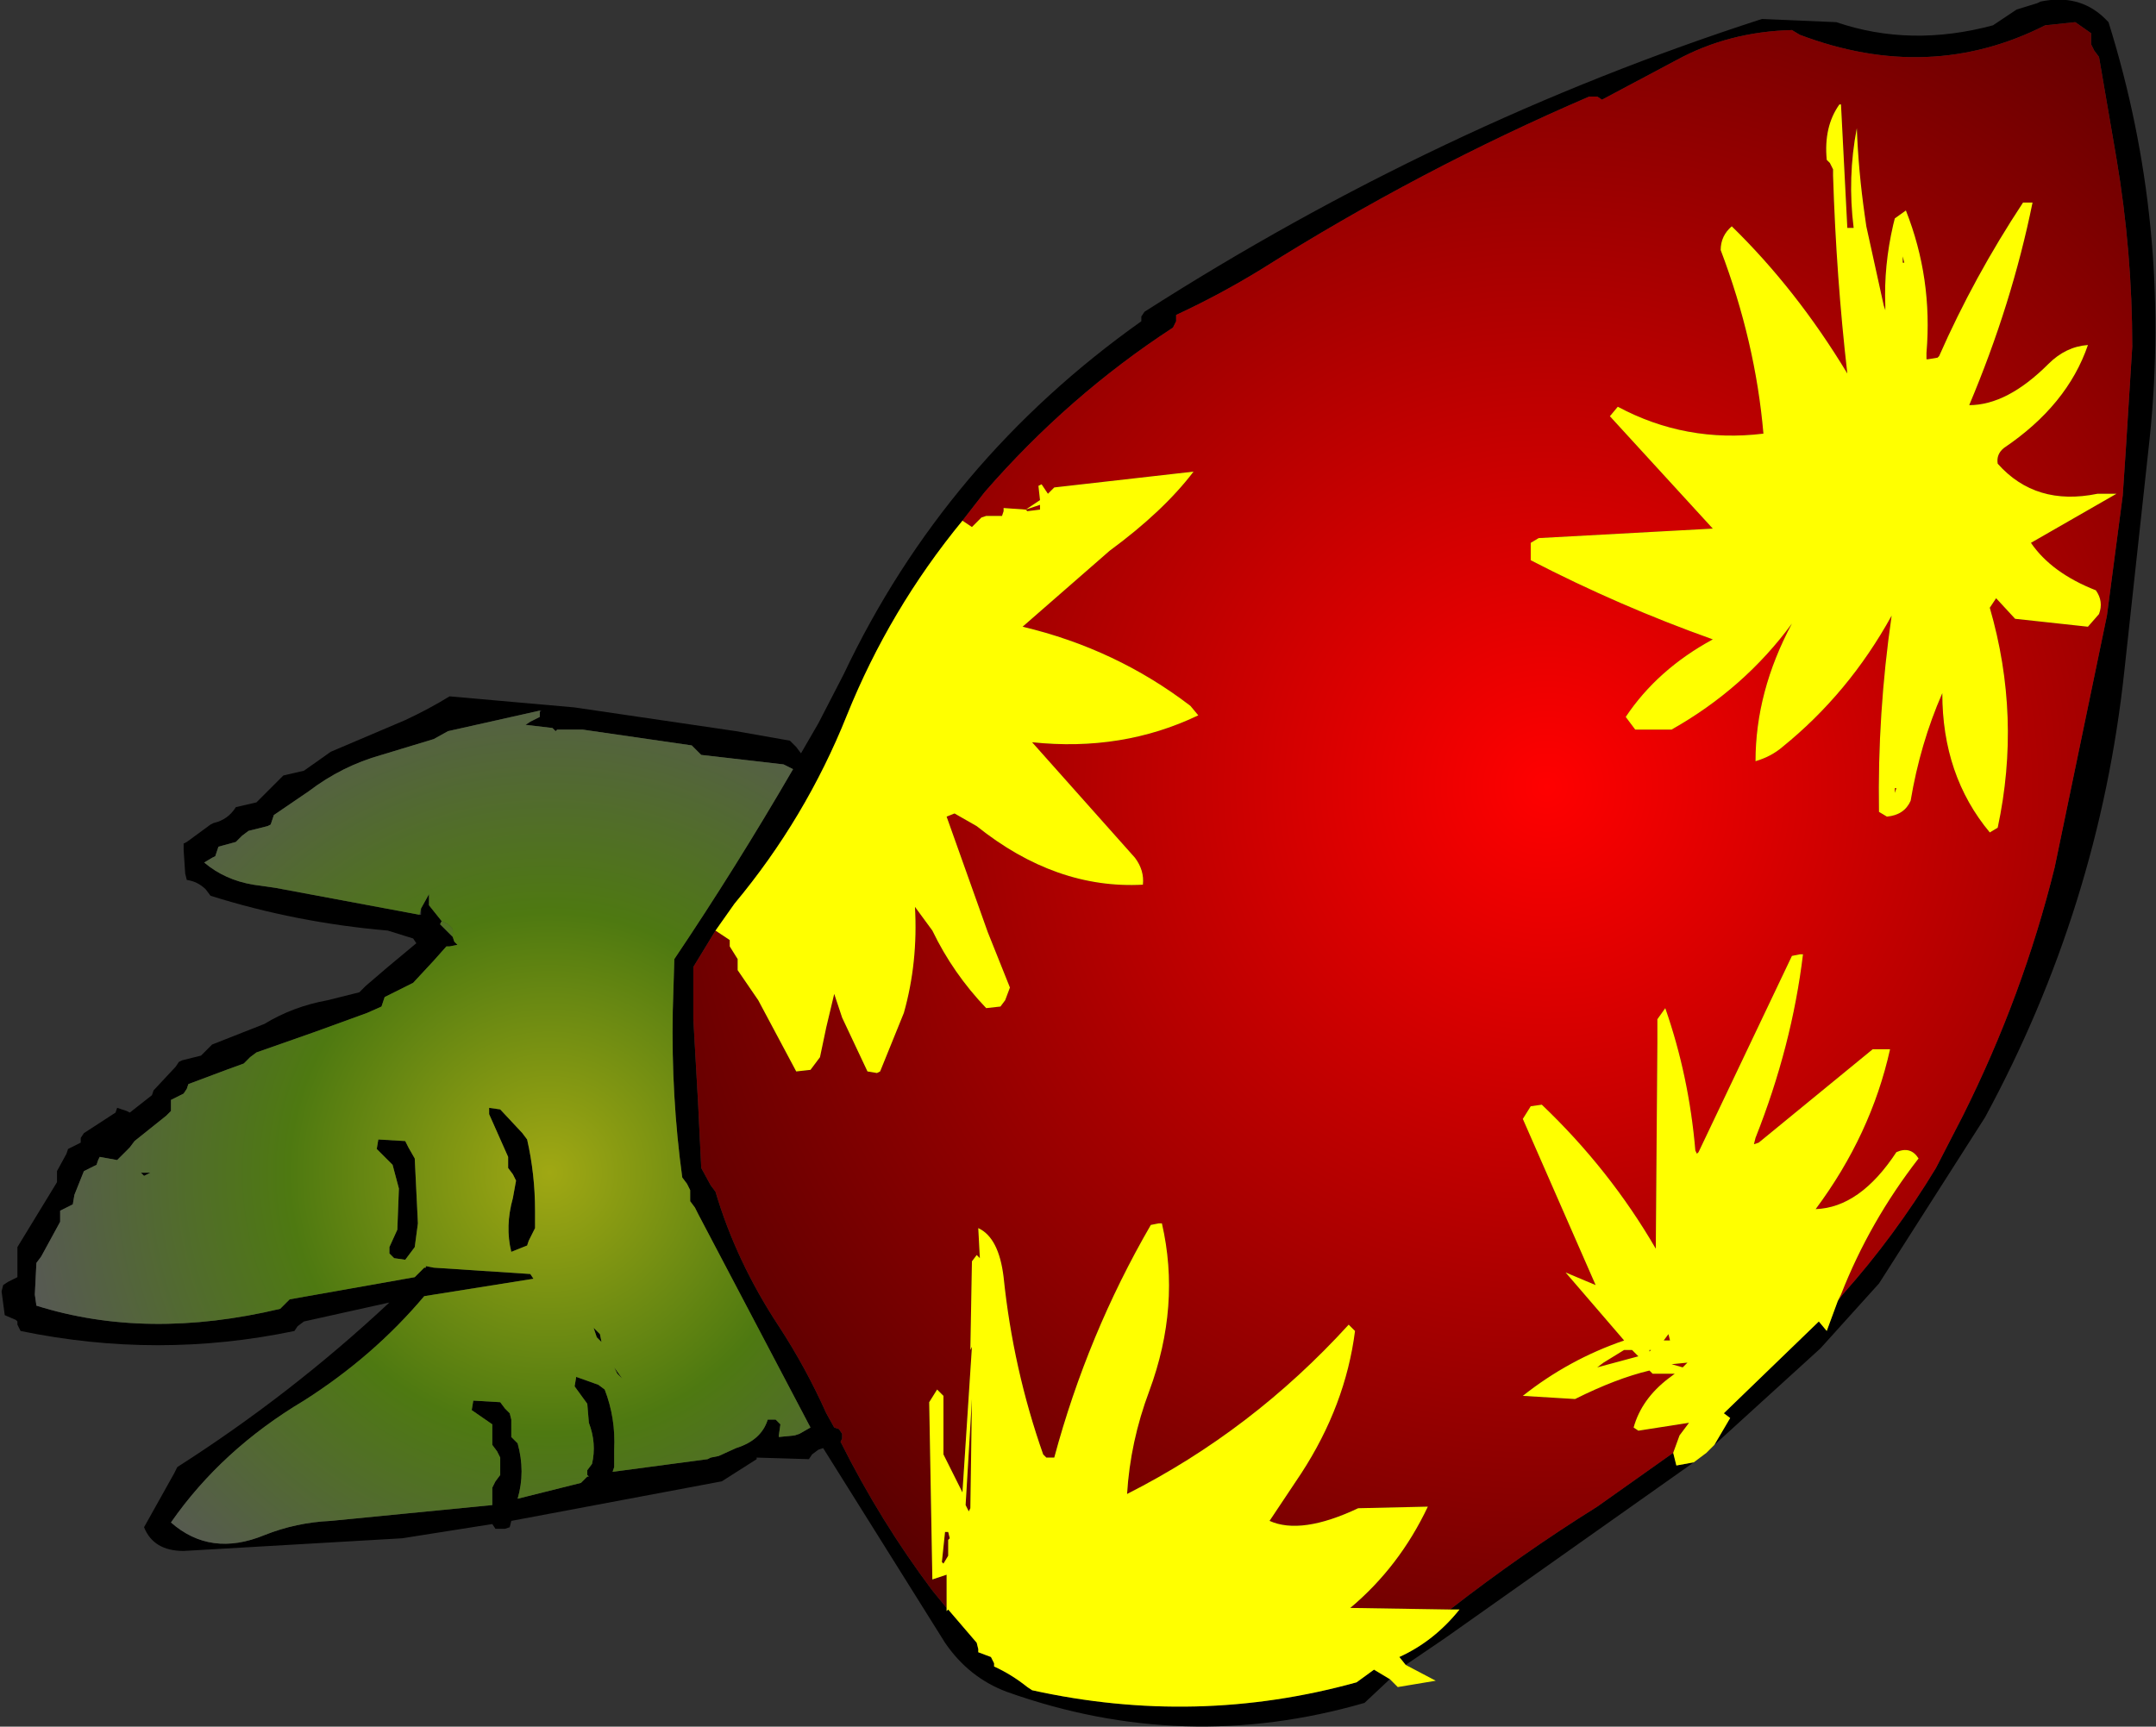<?xml version="1.0" encoding="UTF-8" standalone="no"?>
<svg xmlns:xlink="http://www.w3.org/1999/xlink" height="54.55px" width="68.1px" xmlns="http://www.w3.org/2000/svg">
  <rect width="100%" height="100%" fill="#333333" stroke="none"/>
  <g transform="matrix(1.0, 0.0, 0.0, 1.0, 40.6, 27.3)">
    <path d="M3.3 25.75 L2.5 26.5 Q-3.2 28.15 -8.8 26.15 -10.0 25.7 -10.75 24.6 L-14.6 18.45 -14.75 18.5 -14.95 18.65 -15.05 18.8 -16.7 18.75 -16.7 18.8 -17.8 19.5 -24.45 20.75 -24.5 20.95 -24.65 21.0 -24.95 21.0 -25.05 20.85 -27.9 21.3 -34.8 21.7 Q-35.75 21.7 -36.05 20.95 L-35.1 19.25 -35.0 19.05 Q-31.4 16.75 -28.3 13.85 L-31.0 14.45 -31.2 14.6 -31.3 14.75 Q-35.6 15.65 -39.95 14.75 L-40.05 14.55 -40.05 14.45 -40.1 14.4 -40.45 14.25 -40.55 13.5 -40.5 13.3 -40.35 13.2 -40.05 13.05 -40.05 12.5 -40.05 12.1 -38.8 10.05 -38.8 9.85 -38.8 9.7 -38.5 9.15 -38.45 9.0 -38.35 8.95 -38.05 8.8 -38.05 8.65 -37.95 8.5 -36.95 7.85 -36.9 7.7 -36.6 7.8 -36.5 7.85 -35.8 7.3 -35.75 7.15 -35.05 6.4 -34.95 6.25 -34.85 6.2 -34.25 6.05 -34.05 5.85 -33.9 5.7 -32.25 5.05 Q-31.35 4.5 -30.25 4.3 L-29.25 4.05 -29.05 3.85 -28.35 3.25 -28.05 3.0 -27.45 2.5 -27.55 2.35 -28.35 2.1 Q-31.25 1.85 -33.95 1.0 L-34.1 0.8 Q-34.35 0.55 -34.7 0.5 L-34.75 0.3 -34.8 -0.45 -34.8 -0.65 -34.7 -0.7 -33.95 -1.25 -33.85 -1.3 Q-33.4 -1.4 -33.15 -1.8 L-32.5 -1.95 -32.3 -2.15 -31.65 -2.8 -31.0 -2.95 -30.15 -3.55 -27.8 -4.55 Q-27.05 -4.9 -26.4 -5.3 L-22.45 -4.95 -17.35 -4.2 -15.65 -3.9 -15.45 -3.7 -15.3 -3.5 -14.75 -4.45 -13.95 -6.0 Q-10.75 -12.75 -4.55 -17.15 L-4.55 -17.3 -4.45 -17.45 Q4.85 -23.4 15.05 -26.7 L17.4 -26.6 Q19.75 -25.8 22.35 -26.5 L23.1 -27.0 23.75 -27.2 23.85 -27.25 Q25.05 -27.5 25.85 -26.75 L26.0 -26.6 Q28.0 -20.2 27.3 -13.45 L26.5 -6.1 Q25.7 1.35 22.1 8.0 L18.75 13.25 16.9 15.3 13.55 18.35 14.05 17.5 13.85 17.35 16.85 14.45 17.1 14.75 17.45 13.8 17.6 13.6 Q19.25 11.75 20.55 9.6 L21.4 7.95 Q23.3 4.15 24.3 0.1 L25.95 -7.85 26.45 -11.65 26.55 -13.15 26.75 -16.35 Q26.75 -19.35 26.25 -22.3 L25.7 -25.5 25.55 -25.7 25.45 -25.9 25.45 -26.1 25.45 -26.25 24.95 -26.6 24.0 -26.5 Q20.35 -24.65 16.25 -26.2 L16.0 -26.35 Q14.0 -26.3 12.35 -25.4 L10.0 -24.15 9.85 -24.25 9.6 -24.25 Q4.25 -21.95 -0.75 -18.8 -2.05 -18.0 -3.45 -17.35 L-3.45 -17.15 -3.55 -16.95 Q-6.85 -14.8 -9.5 -11.75 L-10.2 -10.85 Q-12.5 -8.05 -13.85 -4.7 -15.15 -1.45 -17.4 1.25 L-18.0 2.1 -18.7 3.25 -18.7 4.9 -18.55 7.55 -18.45 9.6 -18.15 10.15 -18.0 10.35 Q-17.35 12.55 -16.0 14.6 -15.15 15.9 -14.5 17.35 L-14.25 17.8 -14.1 17.85 -14.0 18.0 -14.0 18.15 -14.05 18.25 Q-12.8 20.75 -11.15 22.95 L-10.7 23.5 -10.7 23.6 -10.65 23.55 -9.75 24.6 -9.7 24.8 -9.7 24.9 -9.3 25.05 -9.2 25.25 -9.2 25.35 Q-8.65 25.6 -8.15 26.0 L-8.0 26.1 Q-2.8 27.25 2.25 25.85 L2.8 25.45 3.3 25.75 M12.9 18.9 L5.05 24.45 3.8 25.3 3.6 25.05 Q4.7 24.55 5.5 23.55 L5.2 23.55 Q7.45 21.8 9.85 20.3 L12.25 18.6 12.35 19.0 12.9 18.9 M-23.55 -4.85 L-26.45 -4.2 -26.9 -3.95 -28.55 -3.45 Q-29.8 -3.1 -30.85 -2.3 L-31.95 -1.55 -32.0 -1.4 -32.05 -1.25 -32.15 -1.2 -32.75 -1.05 -32.95 -0.9 -33.15 -0.7 -33.7 -0.55 -33.75 -0.4 -33.8 -0.25 -33.9 -0.2 -34.15 -0.05 Q-33.5 0.5 -32.6 0.65 L-31.9 0.75 -27.35 1.6 -27.3 1.6 -27.3 1.4 -27.05 0.95 -27.05 1.3 -26.65 1.8 -26.7 1.9 -26.3 2.3 -26.25 2.45 -26.15 2.55 -26.4 2.6 -26.5 2.6 -26.9 3.05 -27.55 3.75 -27.65 3.8 -28.45 4.2 -28.5 4.35 -28.55 4.5 -29.0 4.7 -30.65 5.3 -32.5 5.95 -32.7 6.1 -32.9 6.3 -33.45 6.5 -34.65 6.95 -34.7 7.1 -34.8 7.25 -34.9 7.3 -35.2 7.45 -35.2 7.6 -35.2 7.8 -35.35 7.95 -36.35 8.75 -36.5 8.95 -36.9 9.35 -37.45 9.25 -37.5 9.35 -37.55 9.5 -37.65 9.55 -37.95 9.7 -38.25 10.45 -38.3 10.75 -38.4 10.8 -38.7 10.95 -38.7 11.1 -38.7 11.3 -39.3 12.4 -39.45 12.6 -39.5 13.6 -39.45 13.95 Q-35.95 15.05 -31.75 14.05 L-31.55 13.85 -31.45 13.75 -27.5 13.05 -27.3 12.85 -27.2 12.75 -27.15 12.75 -27.15 12.7 -26.9 12.75 -23.85 12.95 -23.75 13.1 -27.2 13.65 Q-28.8 15.55 -31.0 16.95 -33.6 18.5 -35.2 20.8 -33.95 21.9 -32.25 21.2 -31.25 20.8 -30.15 20.75 L-25.05 20.25 -25.05 19.7 -24.95 19.5 -24.8 19.3 -24.8 19.1 -24.8 18.75 -24.9 18.55 -25.05 18.35 -25.05 18.2 -25.05 17.8 -25.05 17.7 -25.7 17.25 -25.65 16.95 -24.8 17.0 -24.65 17.2 -24.5 17.35 -24.45 17.55 -24.45 18.1 -24.25 18.3 Q-24.0 19.2 -24.25 20.05 L-22.25 19.55 -22.05 19.35 -22.0 19.35 -22.05 19.3 -22.05 19.15 -21.9 18.95 Q-21.75 18.3 -22.0 17.65 L-22.05 17.05 -22.45 16.5 -22.4 16.2 -21.7 16.45 -21.5 16.6 Q-21.15 17.5 -21.2 18.5 L-21.2 19.05 -21.25 19.2 -18.25 18.8 -18.15 18.75 -17.9 18.7 -17.35 18.45 Q-16.55 18.2 -16.35 17.55 L-16.1 17.55 -15.95 17.7 -16.0 18.05 -16.0 18.1 -15.5 18.05 -15.35 18.0 -15.0 17.8 -18.55 11.05 -18.65 10.85 -18.8 10.65 -18.8 10.5 -18.8 10.3 -18.9 10.1 -19.05 9.9 Q-19.4 7.35 -19.35 4.65 L-19.3 3.0 Q-17.35 0.1 -15.55 -3.0 L-15.85 -3.15 -18.45 -3.45 -18.65 -3.65 -18.75 -3.75 -22.2 -4.25 -23.0 -4.25 -23.05 -4.2 -23.15 -4.3 -24.0 -4.4 -23.85 -4.5 -23.55 -4.65 -23.55 -4.8 -23.5 -4.85 -23.55 -4.85 M-27.7 8.95 L-27.5 9.3 -27.4 11.35 -27.5 12.1 -27.65 12.3 -27.8 12.5 -28.15 12.45 -28.3 12.3 -28.3 12.1 -28.05 11.55 -28.0 10.25 -28.2 9.5 -28.7 9.0 -28.65 8.7 -27.8 8.75 -27.7 8.95 M-25.15 7.9 L-25.15 7.7 -24.8 7.75 -24.1 8.5 -23.95 8.7 Q-23.7 9.8 -23.7 10.95 L-23.7 11.5 -23.9 11.9 -23.95 12.05 -24.45 12.25 Q-24.65 11.45 -24.4 10.55 L-24.3 10.0 -24.4 9.8 -24.55 9.6 -24.55 9.45 -24.55 9.25 -25.15 7.9 M-21.85 14.65 L-21.65 14.85 -21.6 15.1 -21.75 14.95 -21.8 14.8 -21.85 14.65 M-35.85 9.75 L-36.05 9.85 -36.15 9.75 -35.85 9.75 M-20.95 16.25 L-21.1 16.1 -21.2 15.9 -20.95 16.25" fill="#000000" fill-rule="evenodd" stroke="none"/>
    <path d="M-26.65 1.8 L-26.45 1.9 -26.3 2.05 -26.3 2.25 -26.3 2.3 -26.7 1.9 -26.65 1.8" fill="url(#gradient0)" fill-rule="evenodd" stroke="none"/>
    <path d="M-10.7 23.5 L-11.15 22.95 Q-12.8 20.75 -14.05 18.25 L-14.0 18.15 -14.0 18.0 -14.1 17.85 -14.25 17.8 -14.5 17.35 Q-15.15 15.9 -16.0 14.6 -17.35 12.55 -18.0 10.35 L-18.15 10.15 -18.45 9.6 -18.55 7.55 -18.7 4.9 -18.7 3.25 -18.0 2.1 -17.55 2.4 -17.55 2.6 -17.3 3.0 -17.3 3.15 -17.3 3.35 -16.65 4.3 -15.45 6.55 -15.0 6.5 -14.7 6.1 -14.5 5.15 -14.25 4.1 -14.0 4.85 -13.2 6.55 -12.9 6.6 -12.8 6.55 -12.05 4.7 Q-11.6 3.1 -11.7 1.35 L-11.15 2.1 Q-10.5 3.45 -9.45 4.55 L-9.0 4.5 -8.85 4.3 -8.7 3.9 -9.4 2.15 -10.7 -1.5 -10.45 -1.6 -9.75 -1.2 Q-7.25 0.8 -4.5 0.65 -4.45 0.2 -4.75 -0.2 L-8.0 -3.85 Q-5.15 -3.55 -2.75 -4.7 L-3.0 -5.0 Q-5.35 -6.8 -8.3 -7.5 L-5.55 -9.9 Q-3.85 -11.15 -2.9 -12.4 L-7.3 -11.9 -7.5 -11.7 -7.7 -12.0 -7.8 -11.95 -7.75 -11.5 -8.2 -11.2 -8.9 -11.25 -8.9 -11.15 -8.95 -11.0 -9.45 -11.0 -9.6 -10.95 -9.9 -10.65 -10.2 -10.85 -9.5 -11.75 Q-6.85 -14.8 -3.55 -16.95 L-3.45 -17.15 -3.45 -17.35 Q-2.05 -18.0 -0.75 -18.8 4.25 -21.95 9.6 -24.25 L9.85 -24.25 10.0 -24.15 12.35 -25.4 Q14.0 -26.3 16.0 -26.35 L16.25 -26.2 Q20.35 -24.65 24.0 -26.5 L24.95 -26.6 25.45 -26.25 25.45 -26.1 25.45 -25.9 25.55 -25.7 25.7 -25.5 26.25 -22.3 Q26.75 -19.35 26.75 -16.35 L26.55 -13.15 26.45 -11.65 25.95 -7.85 24.3 0.1 Q23.3 4.15 21.4 7.95 L20.55 9.6 Q19.25 11.75 17.6 13.6 L17.45 13.8 17.55 13.6 Q18.45 11.3 20.0 9.3 19.75 8.9 19.3 9.1 18.15 10.85 16.75 10.9 18.5 8.55 19.1 5.85 L18.55 5.85 14.95 8.8 14.8 8.85 14.85 8.65 Q16.0 5.75 16.35 2.85 L16.25 2.85 16.0 2.9 13.05 9.1 13.0 9.15 12.95 9.05 Q12.75 6.7 12.0 4.55 L11.75 4.9 11.75 5.65 11.7 12.15 Q10.25 9.65 8.1 7.6 L7.75 7.65 7.5 8.05 9.8 13.3 8.85 12.9 10.7 15.05 Q8.95 15.65 7.5 16.8 L9.15 16.9 Q10.45 16.25 11.5 16.0 L11.6 16.1 12.1 16.1 12.3 16.1 12.1 16.25 Q11.25 16.9 11.0 17.8 L11.15 17.9 12.75 17.65 12.45 18.05 12.25 18.6 9.85 20.3 Q7.45 21.8 5.2 23.55 L2.05 23.5 Q3.6 22.2 4.5 20.3 L2.3 20.35 Q0.5 21.2 -0.5 20.75 L0.5 19.25 Q1.9 17.1 2.2 14.75 L2.0 14.55 Q-1.05 17.9 -5.0 19.9 -4.9 18.25 -4.3 16.65 -3.3 13.95 -3.9 11.35 L-4.0 11.35 -4.25 11.4 Q-6.25 14.85 -7.3 18.75 L-7.55 18.75 -7.65 18.65 Q-8.6 15.95 -8.9 13.05 -9.05 11.8 -9.7 11.5 L-9.65 12.45 -9.75 12.35 -9.9 12.55 -9.95 15.35 -9.9 15.25 -10.2 19.85 -10.8 18.65 -10.8 18.5 -10.8 16.8 -11.0 16.6 -11.25 17.0 -11.15 22.6 -10.7 22.45 -10.7 23.5 M17.55 -24.0 L17.5 -24.0 Q17.0 -23.3 17.1 -22.25 L17.2 -22.15 17.3 -21.95 17.3 -21.75 Q17.4 -18.55 17.75 -15.5 16.15 -18.15 14.1 -20.15 13.75 -19.85 13.75 -19.4 14.85 -16.5 15.1 -13.6 12.65 -13.3 10.5 -14.45 L10.25 -14.15 13.5 -10.6 8.0 -10.3 7.75 -10.15 7.75 -9.95 7.75 -9.6 Q10.55 -8.15 13.5 -7.1 11.75 -6.15 10.75 -4.65 L11.05 -4.25 12.2 -4.25 Q14.5 -5.55 16.0 -7.6 14.85 -5.45 14.85 -3.25 15.35 -3.4 15.7 -3.7 17.8 -5.4 19.15 -7.85 L19.2 -8.0 19.15 -7.85 Q18.7 -4.75 18.75 -1.65 L19.0 -1.5 Q19.55 -1.55 19.75 -2.0 20.05 -3.8 20.75 -5.4 20.75 -2.8 22.25 -1.0 L22.5 -1.15 Q23.25 -4.65 22.25 -8.1 L22.45 -8.4 23.05 -7.75 25.35 -7.5 25.7 -7.9 Q25.85 -8.3 25.6 -8.65 24.2 -9.2 23.55 -10.15 L26.25 -11.7 25.65 -11.7 Q23.7 -11.3 22.5 -12.65 22.45 -12.95 22.7 -13.15 24.7 -14.5 25.35 -16.4 24.65 -16.35 24.1 -15.8 22.8 -14.5 21.6 -14.5 22.95 -17.7 23.6 -20.9 L23.3 -20.9 Q21.75 -18.55 20.65 -16.05 L20.6 -16.0 20.3 -15.95 20.25 -15.95 20.25 -16.05 20.25 -16.15 Q20.45 -18.5 19.6 -20.65 L19.25 -20.4 19.2 -20.2 Q18.9 -18.9 18.95 -17.65 L18.95 -17.5 18.9 -17.65 18.35 -20.15 18.3 -20.5 Q18.1 -21.9 18.05 -23.25 17.75 -21.7 17.95 -20.1 L17.75 -20.1 17.55 -24.0 M-7.75 -11.2 L-8.15 -11.15 -8.2 -11.2 -7.75 -11.35 -7.75 -11.2 M19.55 -19.0 L19.5 -19.0 19.5 -19.2 19.55 -19.0 M19.3 -2.4 L19.25 -2.25 19.25 -2.4 19.3 -2.4 M14.95 6.55 L14.9 6.75 14.95 6.55 M9.85 15.9 L10.05 15.75 10.7 15.35 10.95 15.35 11.15 15.55 9.85 15.9 M-10.0 20.45 L-10.1 20.25 -9.9 16.9 -9.95 20.35 -10.0 20.45 M-10.75 21.1 L-10.65 21.1 -10.6 21.3 -10.65 21.35 -10.65 21.55 -10.65 21.85 -10.8 22.1 -10.85 22.05 -10.75 21.1 M12.55 15.9 L12.2 15.8 12.7 15.75 12.55 15.9 M11.5 15.35 L11.55 15.35 11.5 15.4 11.5 15.35 M12.1 14.85 L12.15 15.05 11.95 15.05 12.1 14.85" fill="url(#gradient1)" fill-rule="evenodd" stroke="none"/>
    <path d="M13.55 18.35 L13.3 18.6 12.9 18.9 12.35 19.0 12.25 18.6 12.45 18.05 12.75 17.65 11.15 17.9 11.0 17.8 Q11.25 16.9 12.1 16.25 L12.3 16.1 12.1 16.1 11.6 16.1 11.5 16.0 Q10.45 16.25 9.15 16.9 L7.5 16.8 Q8.95 15.65 10.7 15.05 L8.85 12.9 9.8 13.3 7.5 8.05 7.75 7.65 8.1 7.6 Q10.25 9.65 11.7 12.15 L11.75 5.65 11.75 4.9 12.0 4.55 Q12.75 6.7 12.95 9.05 L13.0 9.15 13.05 9.1 16.0 2.9 16.25 2.85 16.35 2.85 Q16.0 5.75 14.85 8.65 L14.8 8.85 14.95 8.8 18.55 5.85 19.1 5.85 Q18.5 8.55 16.75 10.9 18.15 10.85 19.3 9.1 19.75 8.9 20.0 9.3 18.45 11.3 17.55 13.6 L17.45 13.8 17.1 14.75 16.85 14.45 13.85 17.35 14.05 17.5 13.55 18.35 M3.8 25.3 L4.75 25.8 3.55 26.0 3.3 25.75 2.8 25.45 2.25 25.85 Q-2.8 27.25 -8.0 26.1 L-8.15 26.0 Q-8.65 25.6 -9.2 25.35 L-9.2 25.25 -9.3 25.05 -9.7 24.9 -9.7 24.8 -9.75 24.6 -10.65 23.55 -10.7 23.6 -10.7 23.5 -10.7 22.45 -11.15 22.6 -11.25 17.0 -11.0 16.6 -10.8 16.8 -10.8 18.5 -10.8 18.65 -10.2 19.85 -9.9 15.25 -9.95 15.35 -9.9 12.55 -9.75 12.35 -9.65 12.45 -9.7 11.5 Q-9.05 11.8 -8.9 13.05 -8.6 15.95 -7.65 18.65 L-7.55 18.75 -7.3 18.75 Q-6.25 14.85 -4.25 11.4 L-4.0 11.35 -3.9 11.35 Q-3.3 13.95 -4.3 16.65 -4.9 18.25 -5.0 19.9 -1.05 17.9 2.0 14.55 L2.2 14.75 Q1.9 17.1 0.5 19.25 L-0.5 20.75 Q0.5 21.2 2.3 20.35 L4.5 20.3 Q3.6 22.2 2.05 23.5 L5.2 23.55 5.5 23.55 Q4.7 24.55 3.6 25.05 L3.8 25.3 M-18.0 2.1 L-17.4 1.25 Q-15.15 -1.45 -13.85 -4.7 -12.5 -8.05 -10.2 -10.85 L-9.9 -10.65 -9.6 -10.95 -9.45 -11.0 -8.95 -11.0 -8.9 -11.15 -8.9 -11.25 -8.2 -11.2 -7.75 -11.5 -7.8 -11.95 -7.7 -12.0 -7.5 -11.7 -7.3 -11.9 -2.9 -12.4 Q-3.85 -11.15 -5.55 -9.9 L-8.3 -7.5 Q-5.35 -6.8 -3.0 -5.0 L-2.75 -4.7 Q-5.15 -3.55 -8.0 -3.85 L-4.75 -0.2 Q-4.45 0.2 -4.5 0.65 -7.25 0.8 -9.75 -1.2 L-10.45 -1.6 -10.7 -1.5 -9.4 2.15 -8.7 3.9 -8.85 4.3 -9.0 4.5 -9.45 4.55 Q-10.5 3.45 -11.15 2.1 L-11.7 1.35 Q-11.6 3.1 -12.05 4.7 L-12.8 6.55 -12.9 6.6 -13.2 6.55 -14.0 4.85 -14.25 4.1 -14.5 5.15 -14.7 6.1 -15.0 6.5 -15.45 6.55 -16.65 4.3 -17.3 3.35 -17.3 3.15 -17.3 3.0 -17.55 2.6 -17.55 2.4 -18.0 2.1 M-7.75 -11.2 L-7.75 -11.35 -8.2 -11.2 -8.15 -11.15 -7.75 -11.2 M17.55 -24.0 L17.75 -20.1 17.95 -20.1 Q17.75 -21.7 18.05 -23.25 18.1 -21.9 18.3 -20.5 L18.35 -20.15 18.9 -17.65 18.95 -17.5 18.95 -17.65 Q18.9 -18.9 19.2 -20.2 L19.25 -20.4 19.6 -20.65 Q20.45 -18.5 20.25 -16.15 L20.25 -16.05 20.25 -15.95 20.3 -15.95 20.6 -16.0 20.65 -16.05 Q21.75 -18.55 23.3 -20.9 L23.6 -20.9 Q22.95 -17.7 21.6 -14.5 22.8 -14.5 24.1 -15.8 24.65 -16.35 25.35 -16.4 24.7 -14.5 22.7 -13.15 22.45 -12.95 22.5 -12.65 23.7 -11.3 25.65 -11.7 L26.25 -11.7 23.55 -10.15 Q24.2 -9.2 25.6 -8.65 25.85 -8.3 25.7 -7.9 L25.35 -7.5 23.05 -7.75 22.45 -8.4 22.25 -8.1 Q23.25 -4.65 22.5 -1.15 L22.25 -1.0 Q20.75 -2.8 20.75 -5.4 20.05 -3.8 19.75 -2.0 19.55 -1.55 19.0 -1.5 L18.75 -1.65 Q18.7 -4.75 19.15 -7.85 L19.2 -8.0 19.15 -7.85 Q17.8 -5.4 15.7 -3.7 15.35 -3.4 14.85 -3.25 14.85 -5.45 16.0 -7.6 14.5 -5.55 12.2 -4.25 L11.05 -4.25 10.75 -4.65 Q11.75 -6.15 13.5 -7.1 10.55 -8.15 7.75 -9.6 L7.75 -9.95 7.75 -10.15 8.0 -10.3 13.5 -10.6 10.25 -14.15 10.5 -14.45 Q12.65 -13.3 15.1 -13.6 14.85 -16.5 13.75 -19.4 13.75 -19.85 14.1 -20.15 16.15 -18.15 17.75 -15.5 17.4 -18.55 17.3 -21.75 L17.3 -21.95 17.2 -22.15 17.1 -22.25 Q17.0 -23.3 17.5 -24.0 L17.55 -24.0 M19.3 -2.4 L19.25 -2.4 19.25 -2.25 19.3 -2.4 M19.55 -19.0 L19.5 -19.2 19.5 -19.0 19.55 -19.0 M14.95 6.55 L14.9 6.75 14.95 6.55 M9.85 15.9 L11.15 15.55 10.95 15.35 10.7 15.35 10.05 15.75 9.85 15.9 M12.1 14.85 L11.95 15.05 12.15 15.05 12.1 14.85 M11.5 15.35 L11.5 15.4 11.55 15.35 11.5 15.35 M12.55 15.9 L12.7 15.75 12.2 15.8 12.55 15.9 M-10.75 21.1 L-10.85 22.05 -10.8 22.1 -10.65 21.85 -10.65 21.55 -10.65 21.35 -10.6 21.3 -10.65 21.1 -10.75 21.1 M-10.0 20.45 L-9.95 20.35 -9.9 16.9 -10.1 20.25 -10.0 20.45" fill="#ffff00" fill-rule="evenodd" stroke="none"/>
    <path d="M-27.35 1.6 L-31.9 0.75 -32.6 0.65 Q-33.5 0.5 -34.15 -0.05 L-33.9 -0.2 -33.8 -0.25 -33.75 -0.4 -33.7 -0.55 -33.15 -0.7 -32.95 -0.9 -32.75 -1.05 -32.15 -1.2 -32.05 -1.25 -32.0 -1.4 -31.95 -1.55 -30.85 -2.3 Q-29.8 -3.1 -28.55 -3.45 L-26.9 -3.95 -26.45 -4.2 -23.55 -4.85 -23.55 -4.8 -23.55 -4.65 -23.85 -4.5 -24.0 -4.4 -23.15 -4.3 -23.05 -4.2 -23.0 -4.25 -22.2 -4.25 -18.75 -3.75 -18.65 -3.65 -18.45 -3.45 -15.85 -3.15 -15.55 -3.0 Q-17.35 0.1 -19.3 3.0 L-19.35 4.65 Q-19.4 7.35 -19.05 9.9 L-18.9 10.1 -18.8 10.3 -18.8 10.5 -18.8 10.65 -18.65 10.85 -18.55 11.05 -15.0 17.8 -15.35 18.0 -15.5 18.05 -16.0 18.1 -16.0 18.05 -15.95 17.7 -16.1 17.55 -16.35 17.55 Q-16.55 18.2 -17.35 18.45 L-17.9 18.7 -18.15 18.75 -18.25 18.8 -21.25 19.2 -21.2 19.05 -21.2 18.5 Q-21.15 17.5 -21.5 16.6 L-21.7 16.45 -22.4 16.2 -22.45 16.5 -22.05 17.05 -22.0 17.65 Q-21.75 18.3 -21.9 18.95 L-22.05 19.15 -22.05 19.3 -22.0 19.35 -22.05 19.35 -22.25 19.55 -24.25 20.05 Q-24.0 19.2 -24.25 18.3 L-24.45 18.1 -24.45 17.55 -24.5 17.35 -24.65 17.2 -24.8 17.0 -25.65 16.95 -25.7 17.25 -25.05 17.7 -25.05 17.8 -25.05 18.2 -25.05 18.35 -24.9 18.55 -24.8 18.75 -24.8 19.1 -24.8 19.3 -24.95 19.5 -25.05 19.7 -25.05 20.25 -30.15 20.75 Q-31.25 20.8 -32.25 21.2 -33.95 21.9 -35.2 20.8 -33.6 18.5 -31.0 16.95 -28.8 15.55 -27.2 13.65 L-23.75 13.1 -23.85 12.95 -26.9 12.75 -27.15 12.7 -27.15 12.75 -27.2 12.75 -27.3 12.85 -27.5 13.05 -31.45 13.75 -31.55 13.85 -31.75 14.05 Q-35.95 15.05 -39.45 13.95 L-39.5 13.6 -39.45 12.6 -39.3 12.4 -38.7 11.3 -38.7 11.1 -38.7 10.95 -38.4 10.8 -38.3 10.75 -38.25 10.45 -37.95 9.7 -37.65 9.55 -37.55 9.5 -37.5 9.35 -37.45 9.25 -36.9 9.35 -36.5 8.95 -36.35 8.75 -35.35 7.95 -35.2 7.8 -35.2 7.6 -35.2 7.45 -34.9 7.3 -34.8 7.25 -34.7 7.1 -34.65 6.95 -33.45 6.5 -32.9 6.3 -32.7 6.1 -32.5 5.95 -30.65 5.3 -29.0 4.7 -28.55 4.5 -28.5 4.35 -28.45 4.2 -27.65 3.8 -27.55 3.75 -26.9 3.05 -26.5 2.6 -26.4 2.6 -26.15 2.55 -26.25 2.45 -26.3 2.3 -26.3 2.25 -26.3 2.05 -26.45 1.9 -26.65 1.8 -27.05 1.3 -27.05 0.95 -27.3 1.4 -27.35 1.6 M-25.15 7.9 L-24.55 9.25 -24.55 9.45 -24.55 9.6 -24.4 9.8 -24.3 10.0 -24.4 10.55 Q-24.65 11.45 -24.45 12.25 L-23.95 12.05 -23.9 11.9 -23.7 11.5 -23.7 10.95 Q-23.7 9.8 -23.95 8.7 L-24.1 8.5 -24.8 7.75 -25.15 7.7 -25.15 7.9 M-27.7 8.95 L-27.8 8.75 -28.65 8.7 -28.7 9.0 -28.2 9.5 -28.0 10.25 -28.05 11.55 -28.3 12.1 -28.3 12.3 -28.15 12.45 -27.8 12.5 -27.65 12.3 -27.5 12.1 -27.4 11.35 -27.5 9.3 -27.7 8.95 M-35.85 9.75 L-36.15 9.75 -36.05 9.85 -35.85 9.75 M-21.85 14.65 L-21.8 14.8 -21.75 14.95 -21.6 15.1 -21.65 14.85 -21.85 14.65 M-20.95 16.25 L-21.2 15.9 -21.1 16.1 -20.95 16.25" fill="url(#gradient2)" fill-rule="evenodd" stroke="none"/>
  </g>
  <defs>
    <radialGradient cx="0" cy="0" gradientTransform="matrix(0.015, 0.0, 0.0, 0.015, -20.75, 6.8)" gradientUnits="userSpaceOnUse" id="gradient0" r="819.2" spreadMethod="pad">
      <stop offset="0.0" stop-color="#a0a813"/>
      <stop offset="0.478" stop-color="#4e7911"/>
      <stop offset="1.0" stop-color="#575757"/>
    </radialGradient>
    <radialGradient cx="0" cy="0" gradientTransform="matrix(0.04, 0.0, 0.0, 0.04, 8.25, -2.45)" gradientUnits="userSpaceOnUse" id="gradient1" r="819.2" spreadMethod="pad">
      <stop offset="0.0" stop-color="#ff0000"/>
      <stop offset="1.0" stop-color="#530000"/>
    </radialGradient>
    <radialGradient cx="0" cy="0" gradientTransform="matrix(0.021, 0.0, 0.0, 0.021, -23.25, 9.75)" gradientUnits="userSpaceOnUse" id="gradient2" r="819.2" spreadMethod="pad">
      <stop offset="0.0" stop-color="#a0a813"/>
      <stop offset="0.478" stop-color="#4e7911"/>
      <stop offset="1.0" stop-color="#575757"/>
    </radialGradient>
  </defs>
</svg>
